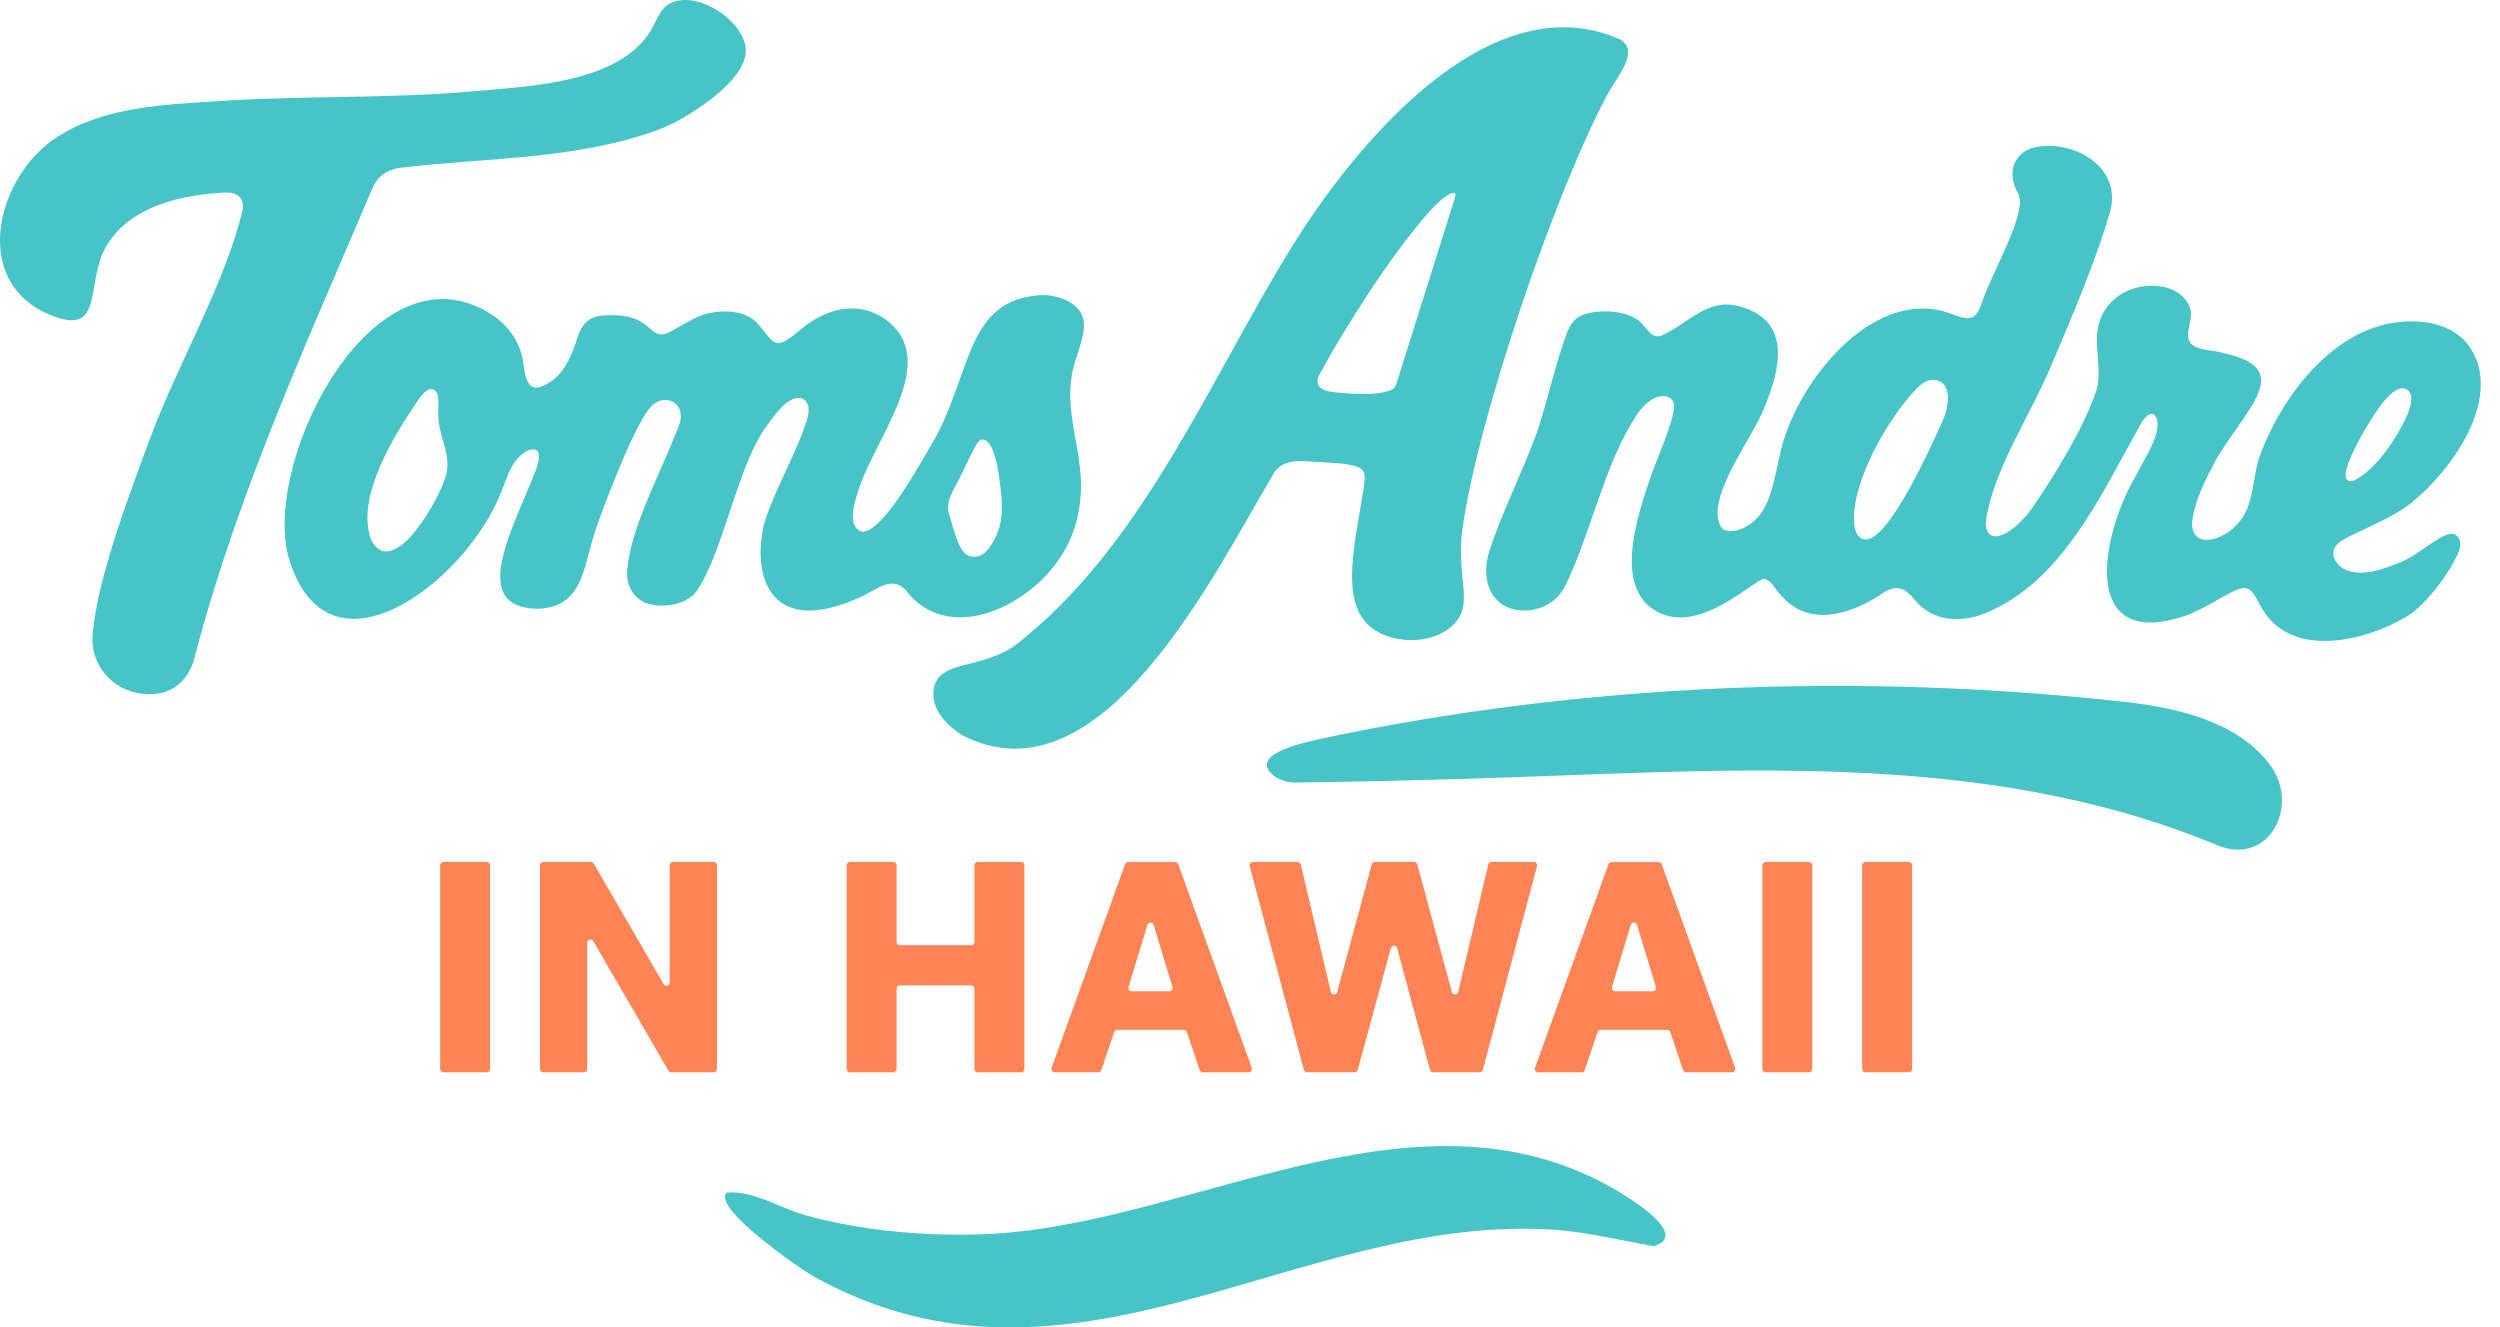 <?xml version="1.0" encoding="UTF-8"?> <svg xmlns="http://www.w3.org/2000/svg" width="113" height="60" viewBox="0 0 113 60" fill="none"><path d="M32.855 53.903C34.111 53.82 35.192 54.586 36.4 54.927C38.994 55.659 42.191 55.921 44.886 55.766C54.305 55.223 64.611 48.231 73.698 54.199C74.346 54.625 76.188 55.921 74.736 56.328C73.318 56.074 71.684 55.679 70.259 55.584C58.652 54.811 48.512 64.18 36.792 57.707C36.239 57.4 32.136 54.582 32.855 53.903Z" fill="#46C4C7"></path><path d="M96.104 31.733C90.16 31.067 84.06 30.851 77.981 31.109C71.747 31.375 65.534 32.139 59.537 33.428C58.892 33.573 58.09 33.786 57.63 34.079C56.679 34.667 57.805 35.378 58.474 35.371C61.027 35.346 63.578 35.277 66.131 35.205C77.513 34.884 89.414 33.713 100.21 38.201C102.561 39.178 103.941 36.429 102.646 34.629C101.2 32.623 98.418 31.993 96.104 31.733Z" fill="#46C4C7"></path><path d="M110.578 24.174C109.967 24.424 109.189 25.136 108.546 25.395C107.759 25.711 106.867 26.073 106.067 25.774C105.684 25.623 105.353 25.198 105.502 24.814C105.588 24.587 105.842 24.419 106.198 24.247C107.088 23.791 108.158 23.38 108.942 22.769C110.808 21.289 113.097 18.078 111.701 15.786C111.159 14.905 110.121 14.537 109.113 14.528C105.763 14.432 103.201 17.723 102.137 20.62C101.776 21.65 101.921 22.92 101.082 23.735C100.536 24.35 99.169 24.875 99.077 23.711C99.141 22.706 99.741 21.54 100.247 20.631C101.741 18.241 103.673 16.631 100.448 15.947C99.96 15.797 99.329 15.871 99.001 15.497L98.991 15.483C98.735 15.066 99.116 14.505 99.013 14.021C98.666 12.573 96.042 12.512 95.131 14.04C94.423 15.12 95.055 16.428 94.785 17.559C94.274 19.208 92.838 21.534 91.854 22.962C91.654 23.236 91.439 23.492 91.182 23.721C90.611 24.253 89.744 24.618 89.759 23.575C90.085 21.245 91.743 18.841 92.676 16.613C93.574 14.521 94.785 11.641 95.344 9.675C95.943 7.798 94.189 6.522 92.426 6.597C91.024 6.649 90.658 7.777 91.208 8.721C91.689 9.547 90.121 12.127 89.609 13.602C89.531 13.83 89.436 14.114 89.268 14.259C89.02 14.511 88.52 14.309 88.188 14.183C84.88 12.934 81.534 16.861 80.605 19.954C80.343 20.831 80.238 21.865 79.879 22.694C79.659 23.2 79.32 23.631 78.804 23.866C78.447 24.037 78.046 24.067 77.831 23.876C76.946 22.648 79.286 19.716 79.76 18.391C80.505 16.604 80.98 14.425 78.543 13.827C77.138 13.477 76.261 14.674 75.074 15.179C74.646 15.306 74.456 14.857 74.196 14.608C73.623 14.003 72.198 13.958 71.527 14.242C71.122 14.404 70.956 14.688 70.78 15.169C70.33 16.4 69.914 18.194 69.492 19.487C68.884 21.187 67.83 23.284 67.341 24.849C66.845 26.254 67.454 27.727 69.109 27.585C69.842 27.504 70.42 27.117 70.742 26.495C71.822 24.322 72.471 21.237 73.759 19.105C74.032 18.644 74.306 18.255 74.729 18.025C75.151 17.784 75.759 17.888 75.66 18.509C75.515 19.359 75 20.485 74.644 21.454C74.057 23.178 72.858 26.559 74.904 27.647C76.637 28.581 78.659 26.751 79.649 26.174C80.044 26.122 80.274 26.722 80.556 26.966C81.727 28.291 83.511 27.85 85.007 26.876C85.668 26.405 86.063 26.511 86.565 27.138C87.368 28.095 88.611 28.16 89.707 27.73C93.214 26.3 94.94 22.411 96.711 19.257C96.847 19.016 97.085 18.594 97.367 18.738C97.915 19.347 96.866 20.809 96.566 21.461C94.966 24.141 94.001 29.297 98.557 27.905C99.418 27.66 100.224 27.073 101.008 26.699C101.167 26.627 101.336 26.559 101.505 26.585C101.82 26.63 102.002 27.083 102.166 27.364C103.384 29.749 106.724 29.093 108.778 27.868C109.621 27.364 110.689 25.952 111.073 25.077C111.395 24.455 111.075 23.971 110.578 24.174ZM106.91 19.394C107.254 18.853 107.909 17.654 108.558 17.543L108.578 17.542C109.498 17.674 108.646 19.111 108.394 19.563C107.901 20.387 107.282 21.227 106.438 21.707C105.341 22.066 106.747 19.678 106.91 19.394ZM87.814 19C87.417 19.886 85.328 24.646 84.238 24.375C83.75 24.235 83.785 23.5 83.812 23.084C83.995 21.303 85.371 18.881 86.647 17.551C86.82 17.368 87.054 17.2 87.295 17.173L87.316 17.171C88.293 17.146 88.097 18.396 87.814 19Z" fill="#46C4C7"></path><path d="M48.401 24.313C48.828 23.295 48.942 22.183 48.81 21.124C48.666 19.799 48.233 18.492 48.422 17.128C48.532 16.109 49.276 14.95 48.878 14.187C48.566 13.568 47.648 13.294 46.959 13.344C44.845 13.518 44.193 14.883 43.542 16.708C43.154 17.75 42.824 18.81 42.287 19.769C41.836 20.518 39.953 24.089 38.962 24.033C38.296 23.83 38.596 22.824 38.748 22.314C39.445 19.938 42.44 16.498 40.221 14.59C38.956 13.527 37.401 13.876 36.196 14.886C34.919 15.981 35.039 15.481 34.152 14.527C33.612 14.041 32.729 14.003 32.026 14.159C31.423 14.298 30.878 14.692 30.337 14.971C29.219 15.57 29.691 14.085 27.262 14.261C26.6 14.286 26.254 14.713 26.08 15.321C25.871 15.989 25.573 16.73 24.995 17.175C24.024 17.878 23.776 17.448 23.656 16.429C23.541 15.526 23.045 14.795 22.312 14.274C17.042 10.732 11.939 20.536 13.008 25.066C14.695 31.2 21.057 26.33 22.653 22.246C22.842 21.761 23.008 21.245 23.283 20.862C23.557 20.492 23.952 20.216 24.244 20.345L24.256 20.351C24.615 20.62 23.976 21.761 23.831 22.203C22.967 24.264 21.74 26.862 23.527 27.411C24.007 27.555 24.579 27.548 25.052 27.393C26.183 27.016 26.384 25.821 26.688 24.744C26.909 23.888 27.205 23.135 27.528 22.303C28.026 21.028 28.708 19.388 29.245 18.607C29.353 18.454 29.474 18.303 29.629 18.205C30.342 17.793 31.005 18.424 30.697 19.203C29.949 21.195 28.532 23.785 28.362 25.663C28.241 26.483 28.693 27.246 29.574 27.348C30.321 27.451 31.189 27.243 31.576 26.585C32.69 24.829 33.324 21.249 34.507 19.464C34.941 18.856 35.538 17.92 36.185 17.985C36.806 18.206 36.492 18.955 36.284 19.537C35.782 20.851 34.849 22.529 34.519 23.762C34.003 26.134 34.897 28.143 37.557 27.466C38.041 27.351 38.546 27.16 39.039 26.916C39.716 26.584 40.334 26.032 40.949 26.684C42.984 29.382 47.225 27.158 48.401 24.313ZM20.101 21.672C19.873 22.303 19.373 23.236 18.812 23.95C18.28 24.658 17.295 25.498 16.771 24.383C16.066 22.472 17.805 19.677 18.967 17.987C19.092 17.814 19.293 17.601 19.483 17.584L19.498 17.583C19.941 17.639 19.784 18.355 19.809 18.689C19.803 19.119 19.908 19.538 20.033 19.951C20.215 20.561 20.325 21.093 20.101 21.672ZM43.452 21.439C43.62 21.102 43.822 20.692 43.975 20.384C44.103 20.128 44.203 19.953 44.315 19.886L44.326 19.88C45.022 19.701 45.19 21.794 45.252 22.309C45.359 23.319 45.242 24.044 44.675 24.811C44.358 25.225 43.784 25.335 43.481 24.851C43.2 24.42 43.094 23.852 42.934 23.364C42.651 22.634 43.176 22.097 43.452 21.439Z" fill="#46C4C7"></path><path d="M18.153 7.577C22.085 7.109 26.185 7.23 29.944 5.792L29.968 5.783C31.179 5.274 34.079 3.47 33.673 1.991C33.367 0.744 31.325 -0.52 30.174 0.22C29.781 0.506 29.64 1.023 29.388 1.426C27.913 3.776 23.851 3.902 21.43 4.122C17.646 4.466 13.839 4.315 10.062 4.559C7.556 4.722 4.729 4.792 2.57 6.204C-0.062 7.881 -1.324 12.488 1.999 14.115C4.933 15.492 3.719 12.611 4.93 10.934C6.007 9.312 8.212 8.804 10.136 8.705C10.655 8.67 11.057 8.895 10.97 9.472C10.206 12.742 8.07 16.392 6.85 19.639C5.856 22.333 4.442 26.019 4.196 28.575C4.019 29.954 5.009 31.192 6.406 31.354C7.737 31.525 8.591 30.777 8.849 29.505C10.772 22.242 13.902 15.402 16.832 8.511C17.074 7.943 17.557 7.632 18.153 7.577Z" fill="#46C4C7"></path><path d="M59.149 20.857C59.937 20.913 60.987 20.917 61.405 21.123C61.818 21.322 61.673 21.716 61.624 22.15C61.533 22.735 61.381 23.564 61.276 24.219C61.102 25.53 60.825 27.401 61.927 28.319C63.019 29.245 65.243 29.151 65.986 27.855C66.293 27.259 66.131 26.545 66.071 25.756C66.015 25.16 66.015 24.535 66.095 23.962C66.778 18.948 70.297 8.665 72.661 4.261L72.672 4.242C73.066 3.498 74.141 2.326 73.236 1.786C67.227 -0.886 61.11 6.779 58.433 11.088C54.798 16.942 51.851 24.221 46.444 28.718C46.23 28.896 46.014 29.079 45.783 29.235C45.393 29.498 44.901 29.703 44.434 29.836C43.705 30.064 42.991 30.119 42.52 30.532C42.137 30.887 42.094 31.494 42.342 32.04C42.569 32.533 43.009 32.913 43.467 33.219C49.784 36.511 54.905 25.862 57.601 21.352C57.929 20.847 58.587 20.798 59.149 20.857ZM59.606 16.99C60.861 14.672 62.834 11.613 64.501 9.684C64.766 9.379 65.123 9.008 65.442 8.821C65.665 8.677 65.855 8.654 65.768 8.926C65.418 10.045 64.201 13.902 63.67 15.59C63.413 16.404 63.213 17.045 63.117 17.341C63.081 17.445 63.04 17.537 62.945 17.599L62.935 17.606C62.259 17.915 61.013 17.803 60.218 17.717C59.803 17.669 59.396 17.482 59.606 16.99Z" fill="#46C4C7"></path><path d="M20.044 38.963H22.004C22.086 38.963 22.152 39.029 22.152 39.112V48.317C22.152 48.4 22.086 48.466 22.004 48.466H20.044C19.962 48.466 19.895 48.4 19.895 48.317V39.112C19.895 39.029 19.962 38.963 20.044 38.963Z" fill="#FE8456"></path><path d="M32.407 39.112V48.317C32.407 48.4 32.341 48.466 32.258 48.466H30.341C30.288 48.466 30.24 48.438 30.212 48.392L26.817 42.541C26.741 42.41 26.541 42.464 26.541 42.617V48.317C26.541 48.4 26.475 48.466 26.393 48.466H24.554C24.472 48.466 24.405 48.4 24.405 48.317V39.112C24.405 39.029 24.472 38.963 24.554 38.963H26.711C26.764 38.963 26.814 38.992 26.84 39.037L29.995 44.48C30.071 44.611 30.271 44.557 30.271 44.405V39.11C30.271 39.028 30.337 38.962 30.42 38.962H32.258C32.341 38.963 32.407 39.029 32.407 39.112Z" fill="#FE8456"></path><path d="M46.302 39.112V48.317C46.302 48.4 46.236 48.466 46.154 48.466H44.194C44.112 48.466 44.045 48.4 44.045 48.317V44.687C44.045 44.605 43.979 44.539 43.897 44.539H40.674C40.592 44.539 40.526 44.605 40.526 44.687V48.317C40.526 48.4 40.459 48.466 40.377 48.466H38.417C38.335 48.466 38.269 48.4 38.269 48.317V39.112C38.269 39.029 38.335 38.963 38.417 38.963H40.377C40.458 38.963 40.526 39.029 40.526 39.112V42.574C40.526 42.656 40.592 42.723 40.674 42.723H43.897C43.979 42.723 44.045 42.656 44.045 42.574V39.112C44.045 39.029 44.112 38.963 44.194 38.963H46.154C46.236 38.963 46.302 39.029 46.302 39.112Z" fill="#FE8456"></path><path d="M53.506 46.551H50.501C50.437 46.551 50.381 46.592 50.359 46.652L49.781 48.365C49.761 48.425 49.704 48.466 49.64 48.466H47.671C47.569 48.466 47.496 48.363 47.532 48.267L50.854 39.062C50.875 39.003 50.931 38.964 50.994 38.964H53.117C53.18 38.964 53.236 39.003 53.257 39.062L56.58 48.267C56.614 48.363 56.543 48.466 56.44 48.466H54.366C54.303 48.466 54.246 48.425 54.226 48.365L53.648 46.652C53.626 46.592 53.568 46.551 53.506 46.551ZM51.15 44.805H52.855C52.955 44.805 53.026 44.709 52.997 44.614L52.144 41.807C52.102 41.667 51.903 41.667 51.861 41.807L51.008 44.614C50.979 44.709 51.05 44.805 51.15 44.805Z" fill="#FE8456"></path><path d="M69.474 39.149L67.025 48.355C67.008 48.419 66.949 48.465 66.882 48.465H64.778C64.711 48.465 64.652 48.419 64.635 48.355L63.152 42.858C63.112 42.711 62.906 42.711 62.866 42.858L61.37 48.355C61.352 48.419 61.294 48.465 61.226 48.465H59.078C59.01 48.465 58.952 48.419 58.934 48.355L56.486 39.149C56.461 39.055 56.532 38.963 56.63 38.963H58.651C58.719 38.963 58.779 39.011 58.795 39.077L60.153 44.835C60.188 44.985 60.401 44.988 60.441 44.84L62.002 39.073C62.019 39.008 62.078 38.963 62.145 38.963H63.919C63.986 38.963 64.045 39.008 64.063 39.073L65.625 44.84C65.665 44.988 65.877 44.985 65.912 44.835L67.27 39.077C67.287 39.009 67.345 38.963 67.415 38.963H69.331C69.427 38.963 69.499 39.055 69.474 39.149Z" fill="#FE8456"></path><path d="M75.357 46.551H72.35C72.287 46.551 72.23 46.592 72.209 46.652L71.631 48.365C71.611 48.425 71.553 48.466 71.49 48.466H69.521C69.419 48.466 69.346 48.363 69.381 48.267L72.704 39.062C72.725 39.003 72.781 38.964 72.844 38.964H74.967C75.029 38.964 75.086 39.003 75.107 39.062L78.429 48.267C78.464 48.363 78.393 48.466 78.289 48.466H76.216C76.152 48.466 76.096 48.425 76.076 48.365L75.498 46.652C75.477 46.592 75.42 46.551 75.357 46.551ZM73.001 44.805H74.706C74.806 44.805 74.877 44.709 74.848 44.614L73.995 41.807C73.953 41.667 73.754 41.667 73.712 41.807L72.859 44.614C72.83 44.709 72.901 44.805 73.001 44.805Z" fill="#FE8456"></path><path d="M79.806 38.963H81.765C81.848 38.963 81.914 39.029 81.914 39.112V48.317C81.914 48.4 81.848 48.466 81.765 48.466H79.806C79.723 48.466 79.657 48.4 79.657 48.317V39.112C79.658 39.029 79.724 38.963 79.806 38.963Z" fill="#FE8456"></path><path d="M84.318 38.963H86.278C86.361 38.963 86.427 39.029 86.427 39.112V48.317C86.427 48.4 86.361 48.466 86.278 48.466H84.318C84.236 48.466 84.17 48.4 84.17 48.317V39.112C84.17 39.029 84.236 38.963 84.318 38.963Z" fill="#FE8456"></path></svg> 